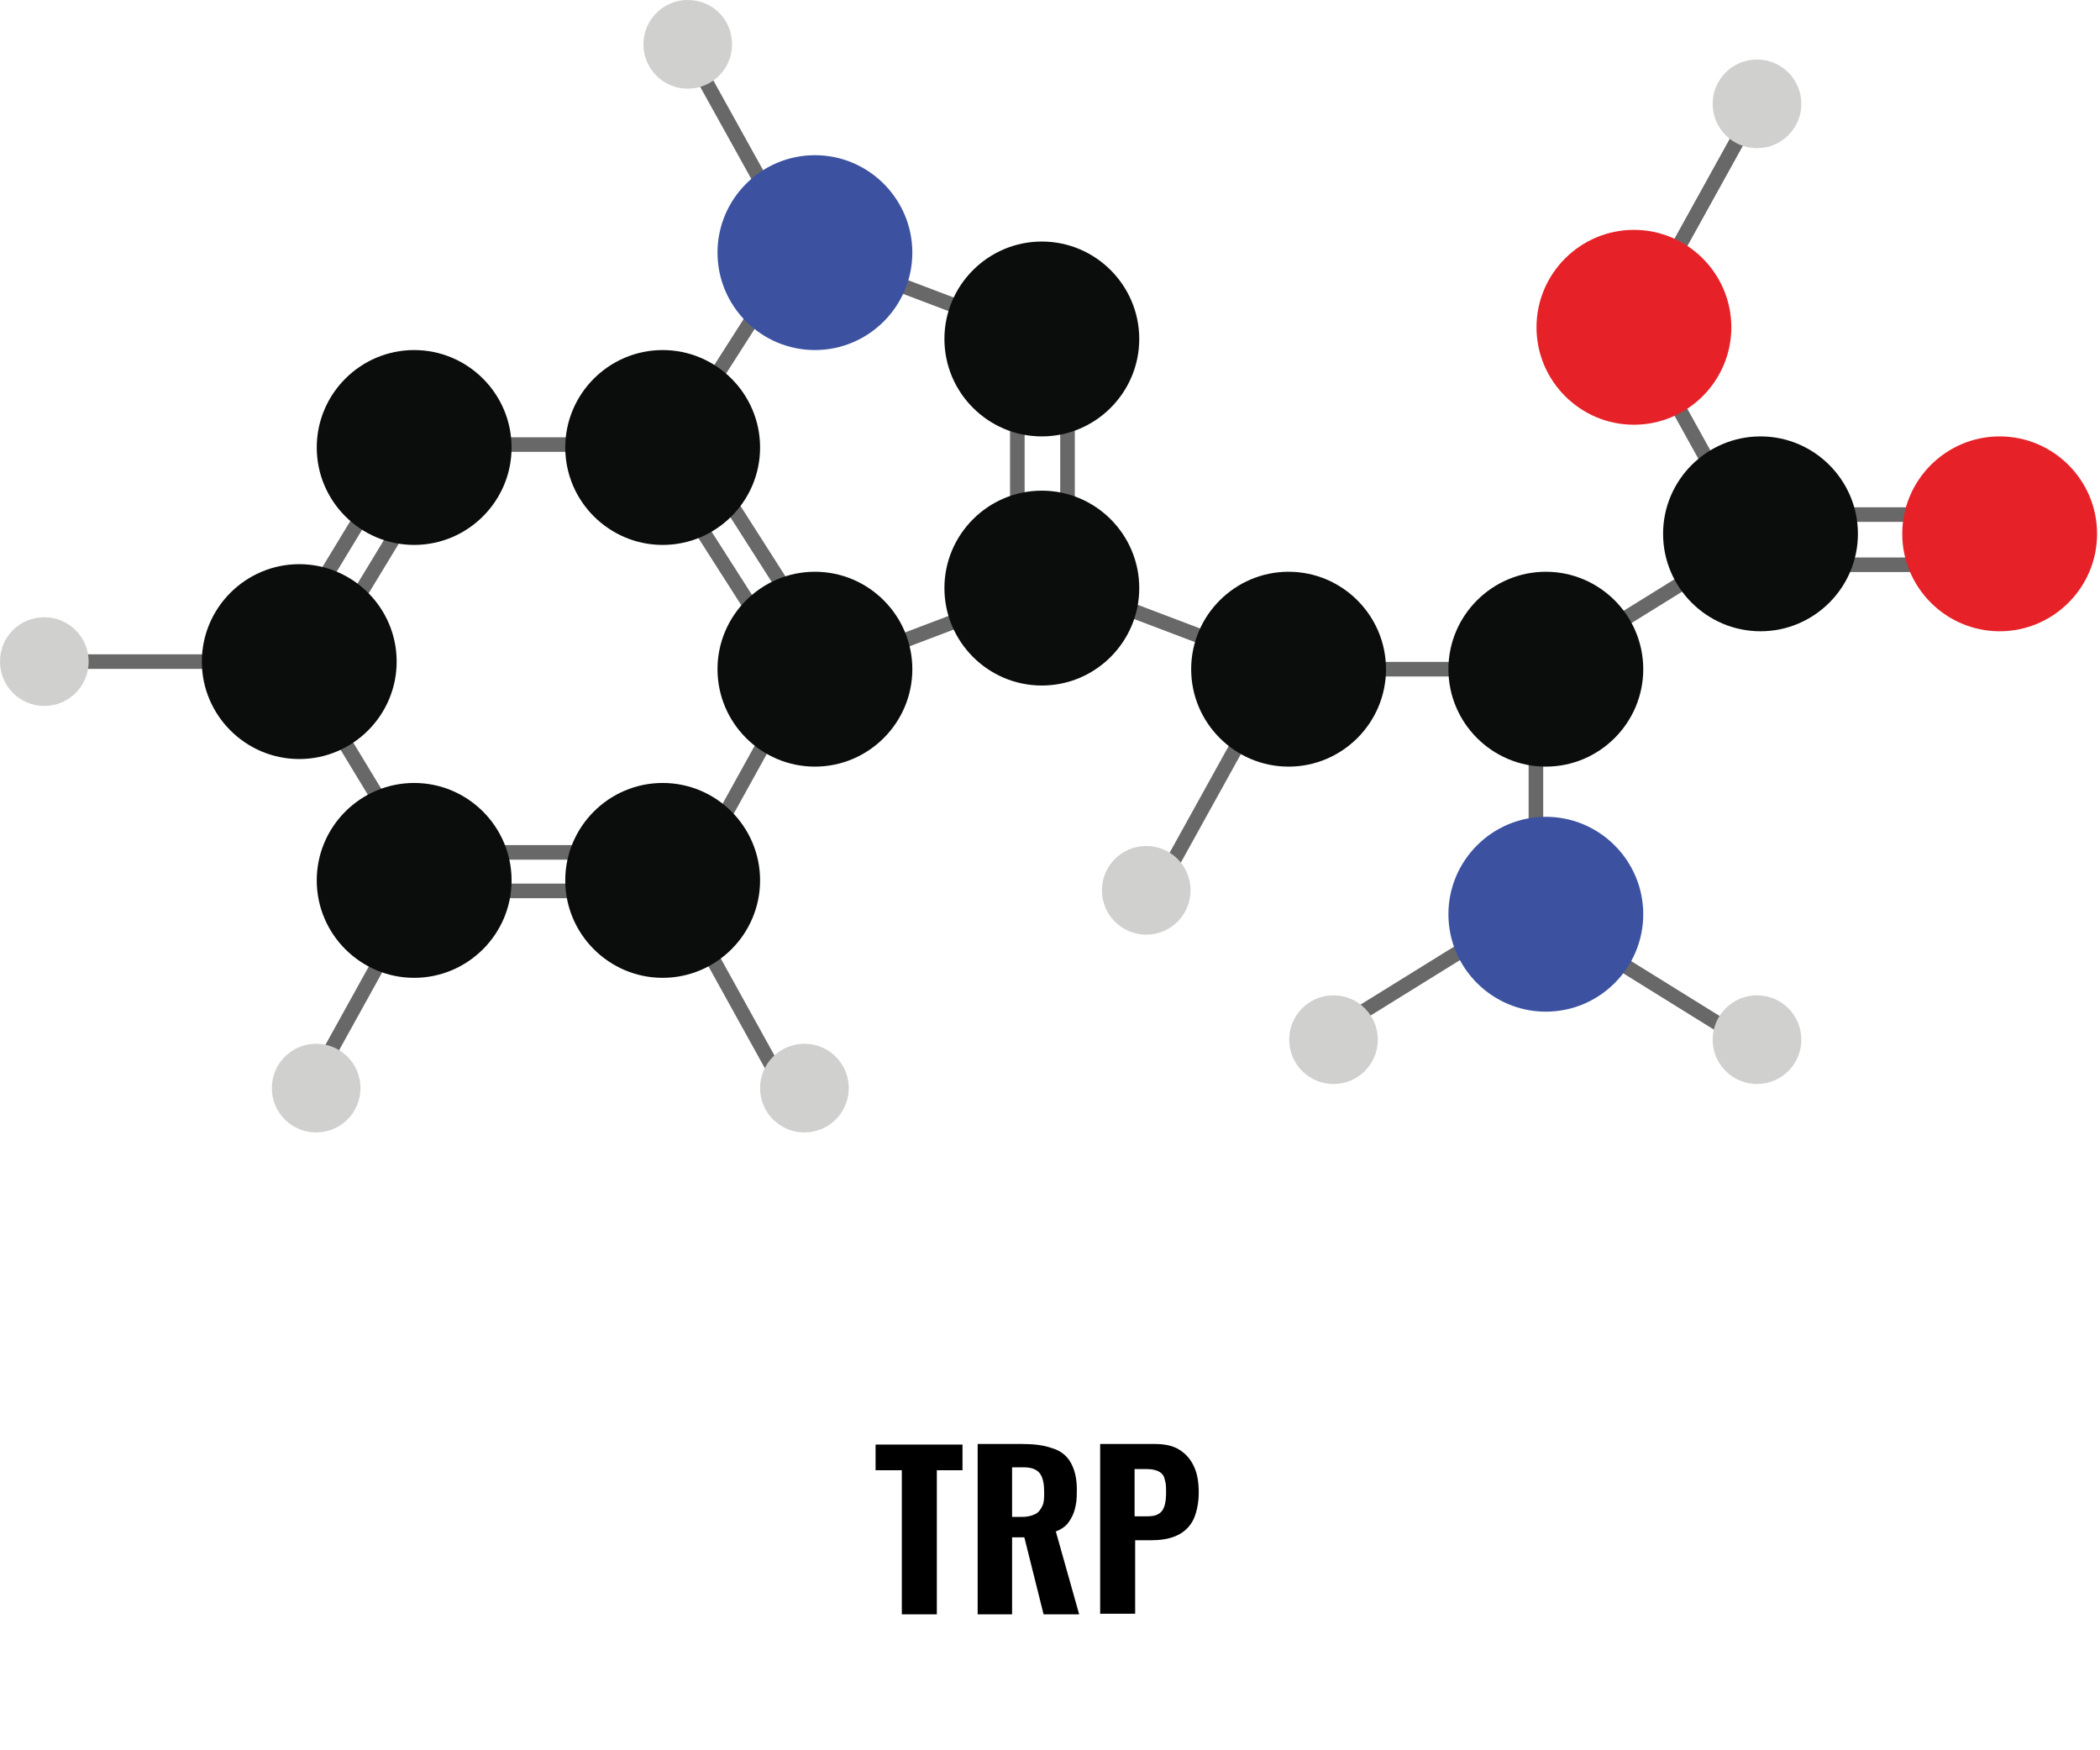 <?xml version="1.0" encoding="UTF-8"?>
<svg id="Capa_1" data-name="Capa 1" xmlns="http://www.w3.org/2000/svg" xmlns:xlink="http://www.w3.org/1999/xlink" version="1.1" viewBox="0 0 360 300">
  <defs>
    <style>
      .cls-1 {
        clip-path: url(#clippath);
      }

      .cls-2, .cls-3, .cls-4, .cls-5, .cls-6, .cls-7 {
        stroke-width: 0px;
      }

      .cls-2, .cls-8 {
        fill: none;
      }

      .cls-3 {
        fill: #e62228;
      }

      .cls-4 {
        fill: #000;
      }

      .cls-5 {
        fill: #0b0c0c;
      }

      .cls-6 {
        fill: #3c52a1;
      }

      .cls-8 {
        stroke: #686868;
        stroke-miterlimit: 10;
        stroke-width: 2.5px;
      }

      .cls-7 {
        fill: #d0d0cf;
      }
    </style>
    <clipPath id="clippath">
      <rect class="cls-2" width="359.5" height="194.1"/>
    </clipPath>
  </defs>
  <g class="cls-1">
    <g>
      <path class="cls-8" d="M301.3,17.8l-21.2,38.3"/>
      <path class="cls-8" d="M301.3,17.8l-21.2,38.3"/>
      <path class="cls-8" d="M217.8,117.5l-21.2,38.3"/>
      <path class="cls-8" d="M137.9,115l-21.2,38.3"/>
      <path class="cls-8" d="M74.2,148.4l-21.2,38.3"/>
      <path class="cls-8" d="M301.3,94.4l-21.2-38.3"/>
      <path class="cls-8" d="M136.2,189.7l-21.2-38.3"/>
      <path class="cls-8" d="M137.9,44.5L116.7,6.3"/>
      <path class="cls-8" d="M331.5,88.2h-22.5"/>
      <path class="cls-8" d="M331.5,96.8h-21.5"/>
      <path class="cls-8" d="M174.4,69.2v22.6"/>
      <path class="cls-8" d="M183,69.2v21.5"/>
      <path class="cls-8" d="M253.7,114.7h-21.5"/>
      <path class="cls-8" d="M41,113.4H7.6"/>
      <path class="cls-8" d="M291.5,98l-19.2,11.9"/>
      <path class="cls-8" d="M251.4,162.4l-19.2,11.9"/>
      <path class="cls-8" d="M299.6,178.6l-24-14.9"/>
      <path class="cls-8" d="M263.3,124.5v28.1"/>
      <path class="cls-8" d="M178.7,58.1l-39-14.8"/>
      <path class="cls-8" d="M217.7,113.6l-39-14.8"/>
      <path class="cls-8" d="M178.7,100.8l-39,14.8"/>
      <path class="cls-8" d="M137.9,106.2l-16.8-26.3"/>
      <path class="cls-8" d="M134,46.8l-16.8,26.3"/>
      <path class="cls-8" d="M133.2,111l-16.8-26.3"/>
      <path class="cls-8" d="M104.5,146.1h-31.2"/>
      <path class="cls-8" d="M106,152.7h-31.2"/>
      <path class="cls-8" d="M66.8,80.6l-16.2,26.7"/>
      <path class="cls-8" d="M73.2,82.8l-16.2,26.7"/>
      <path class="cls-8" d="M71,146.9l-16.2-26.7"/>
      <path class="cls-8" d="M104.5,76.2h-31.2"/>
      <path class="cls-6" d="M248.3,156.7c0,9.2,7.5,16.7,16.7,16.7s16.7-7.5,16.7-16.7-7.5-16.7-16.7-16.7-16.7,7.5-16.7,16.7Z"/>
      <path class="cls-6" d="M123,43.3c0,9.2,7.5,16.7,16.7,16.7s16.7-7.5,16.7-16.7-7.5-16.7-16.7-16.7-16.7,7.5-16.7,16.7Z"/>
      <path class="cls-5" d="M248.3,114.7c0,9.2,7.5,16.7,16.7,16.7s16.7-7.5,16.7-16.7-7.5-16.7-16.7-16.7-16.7,7.5-16.7,16.7Z"/>
      <path class="cls-5" d="M285.1,91.5c0,9.2,7.5,16.7,16.7,16.7s16.7-7.5,16.7-16.7-7.5-16.7-16.7-16.7-16.7,7.5-16.7,16.7Z"/>
      <path class="cls-5" d="M204.2,114.7c0,9.2,7.5,16.7,16.7,16.7s16.7-7.5,16.7-16.7-7.5-16.7-16.7-16.7-16.7,7.5-16.7,16.7Z"/>
      <path class="cls-5" d="M161.9,100.8c0,9.2,7.5,16.7,16.7,16.7s16.7-7.5,16.7-16.7-7.5-16.7-16.7-16.7-16.7,7.5-16.7,16.7Z"/>
      <path class="cls-5" d="M123,114.7c0,9.2,7.5,16.7,16.7,16.7s16.7-7.5,16.7-16.7-7.5-16.7-16.7-16.7-16.7,7.5-16.7,16.7Z"/>
      <path class="cls-5" d="M96.9,76.7c0,9.2,7.5,16.7,16.7,16.7s16.7-7.5,16.7-16.7-7.5-16.7-16.7-16.7-16.7,7.5-16.7,16.7Z"/>
      <path class="cls-5" d="M54.3,76.7c0,9.2,7.5,16.7,16.7,16.7s16.7-7.5,16.7-16.7-7.5-16.7-16.7-16.7-16.7,7.5-16.7,16.7Z"/>
      <path class="cls-5" d="M96.9,150.9c0,9.2,7.5,16.7,16.7,16.7s16.7-7.5,16.7-16.7-7.5-16.7-16.7-16.7-16.7,7.5-16.7,16.7Z"/>
      <path class="cls-5" d="M54.3,150.9c0,9.2,7.5,16.7,16.7,16.7s16.7-7.5,16.7-16.7-7.5-16.7-16.7-16.7-16.7,7.5-16.7,16.7Z"/>
      <path class="cls-5" d="M34.6,113.4c0,9.2,7.5,16.7,16.7,16.7s16.7-7.5,16.7-16.7-7.5-16.7-16.7-16.7-16.7,7.5-16.7,16.7Z"/>
      <path class="cls-5" d="M161.9,58.1c0,9.2,7.5,16.7,16.7,16.7s16.7-7.5,16.7-16.7-7.5-16.7-16.7-16.7-16.7,7.5-16.7,16.7Z"/>
      <path class="cls-7" d="M293.6,17.8c0,4.2,3.4,7.6,7.6,7.6s7.6-3.4,7.6-7.6-3.4-7.6-7.6-7.6-7.6,3.4-7.6,7.6Z"/>
      <path class="cls-7" d="M293.6,178.2c0,4.2,3.4,7.6,7.6,7.6s7.6-3.4,7.6-7.6-3.4-7.6-7.6-7.6-7.6,3.4-7.6,7.6Z"/>
      <path class="cls-7" d="M221,178.2c0,4.2,3.4,7.6,7.6,7.6s7.6-3.4,7.6-7.6-3.4-7.6-7.6-7.6-7.6,3.4-7.6,7.6Z"/>
      <path class="cls-7" d="M188.9,152.6c0,4.2,3.4,7.6,7.6,7.6s7.6-3.4,7.6-7.6-3.4-7.6-7.6-7.6-7.6,3.4-7.6,7.6Z"/>
      <path class="cls-7" d="M110.3,7.6c0,4.2,3.4,7.6,7.6,7.6s7.6-3.4,7.6-7.6S122.2,0,117.9,0c-4.2,0-7.6,3.4-7.6,7.6Z"/>
      <path class="cls-7" d="M130.3,186.5c0,4.2,3.4,7.6,7.6,7.6s7.6-3.4,7.6-7.6-3.4-7.6-7.6-7.6-7.6,3.4-7.6,7.6Z"/>
      <path class="cls-7" d="M46.6,186.5c0,4.2,3.4,7.6,7.6,7.6s7.6-3.4,7.6-7.6-3.4-7.6-7.6-7.6-7.6,3.4-7.6,7.6Z"/>
      <path class="cls-7" d="M0,113.4c0,4.2,3.4,7.6,7.6,7.6s7.6-3.4,7.6-7.6-3.4-7.6-7.6-7.6S0,109.1,0,113.4Z"/>
      <path class="cls-3" d="M326.1,91.5c0,9.2,7.5,16.7,16.7,16.7s16.7-7.5,16.7-16.7-7.5-16.7-16.7-16.7-16.7,7.5-16.7,16.7Z"/>
      <path class="cls-3" d="M263.4,56.1c0,9.2,7.5,16.7,16.7,16.7s16.7-7.5,16.7-16.7-7.5-16.7-16.7-16.7-16.7,7.5-16.7,16.7Z"/>
    </g>
  </g>
  <g>
    <path class="cls-4" d="M154.6,276.7v-24.7h-4.5v-4.4h14.9v4.4h-4.4v24.7h-6Z"/>
    <path class="cls-4" d="M167.6,276.7v-29.2h7.6c2,0,3.7.2,5.1.7,1.4.4,2.5,1.2,3.2,2.4s1.1,2.7,1.1,4.7-.1,2.3-.3,3.2-.6,1.7-1.1,2.4c-.5.7-1.2,1.2-2.2,1.6l4,14.2h-6.1l-3.3-13.2h-2.1v13.2h-5.9ZM173.5,260h1.7c1,0,1.7-.2,2.3-.5.6-.3.9-.8,1.2-1.4s.3-1.4.3-2.4c0-1.3-.2-2.4-.7-3.1-.5-.7-1.4-1.1-2.8-1.1h-2v8.4Z"/>
    <path class="cls-4" d="M188.6,276.7v-29.2h9.3c1.8,0,3.2.3,4.3,1,1.1.7,1.9,1.6,2.5,2.9s.8,2.8.8,4.5-.4,3.7-1.1,4.9c-.7,1.2-1.7,2-2.9,2.5-1.2.5-2.6.7-4.2.7h-2.7v12.6h-5.9ZM194.5,259.9h2.1c.9,0,1.5-.1,2-.4.5-.3.8-.7,1-1.3.2-.6.3-1.4.3-2.3s0-1.6-.2-2.2c-.1-.6-.4-1.1-.9-1.4-.5-.3-1.2-.5-2.2-.5h-2.1v8.2Z"/>
  </g>
</svg>